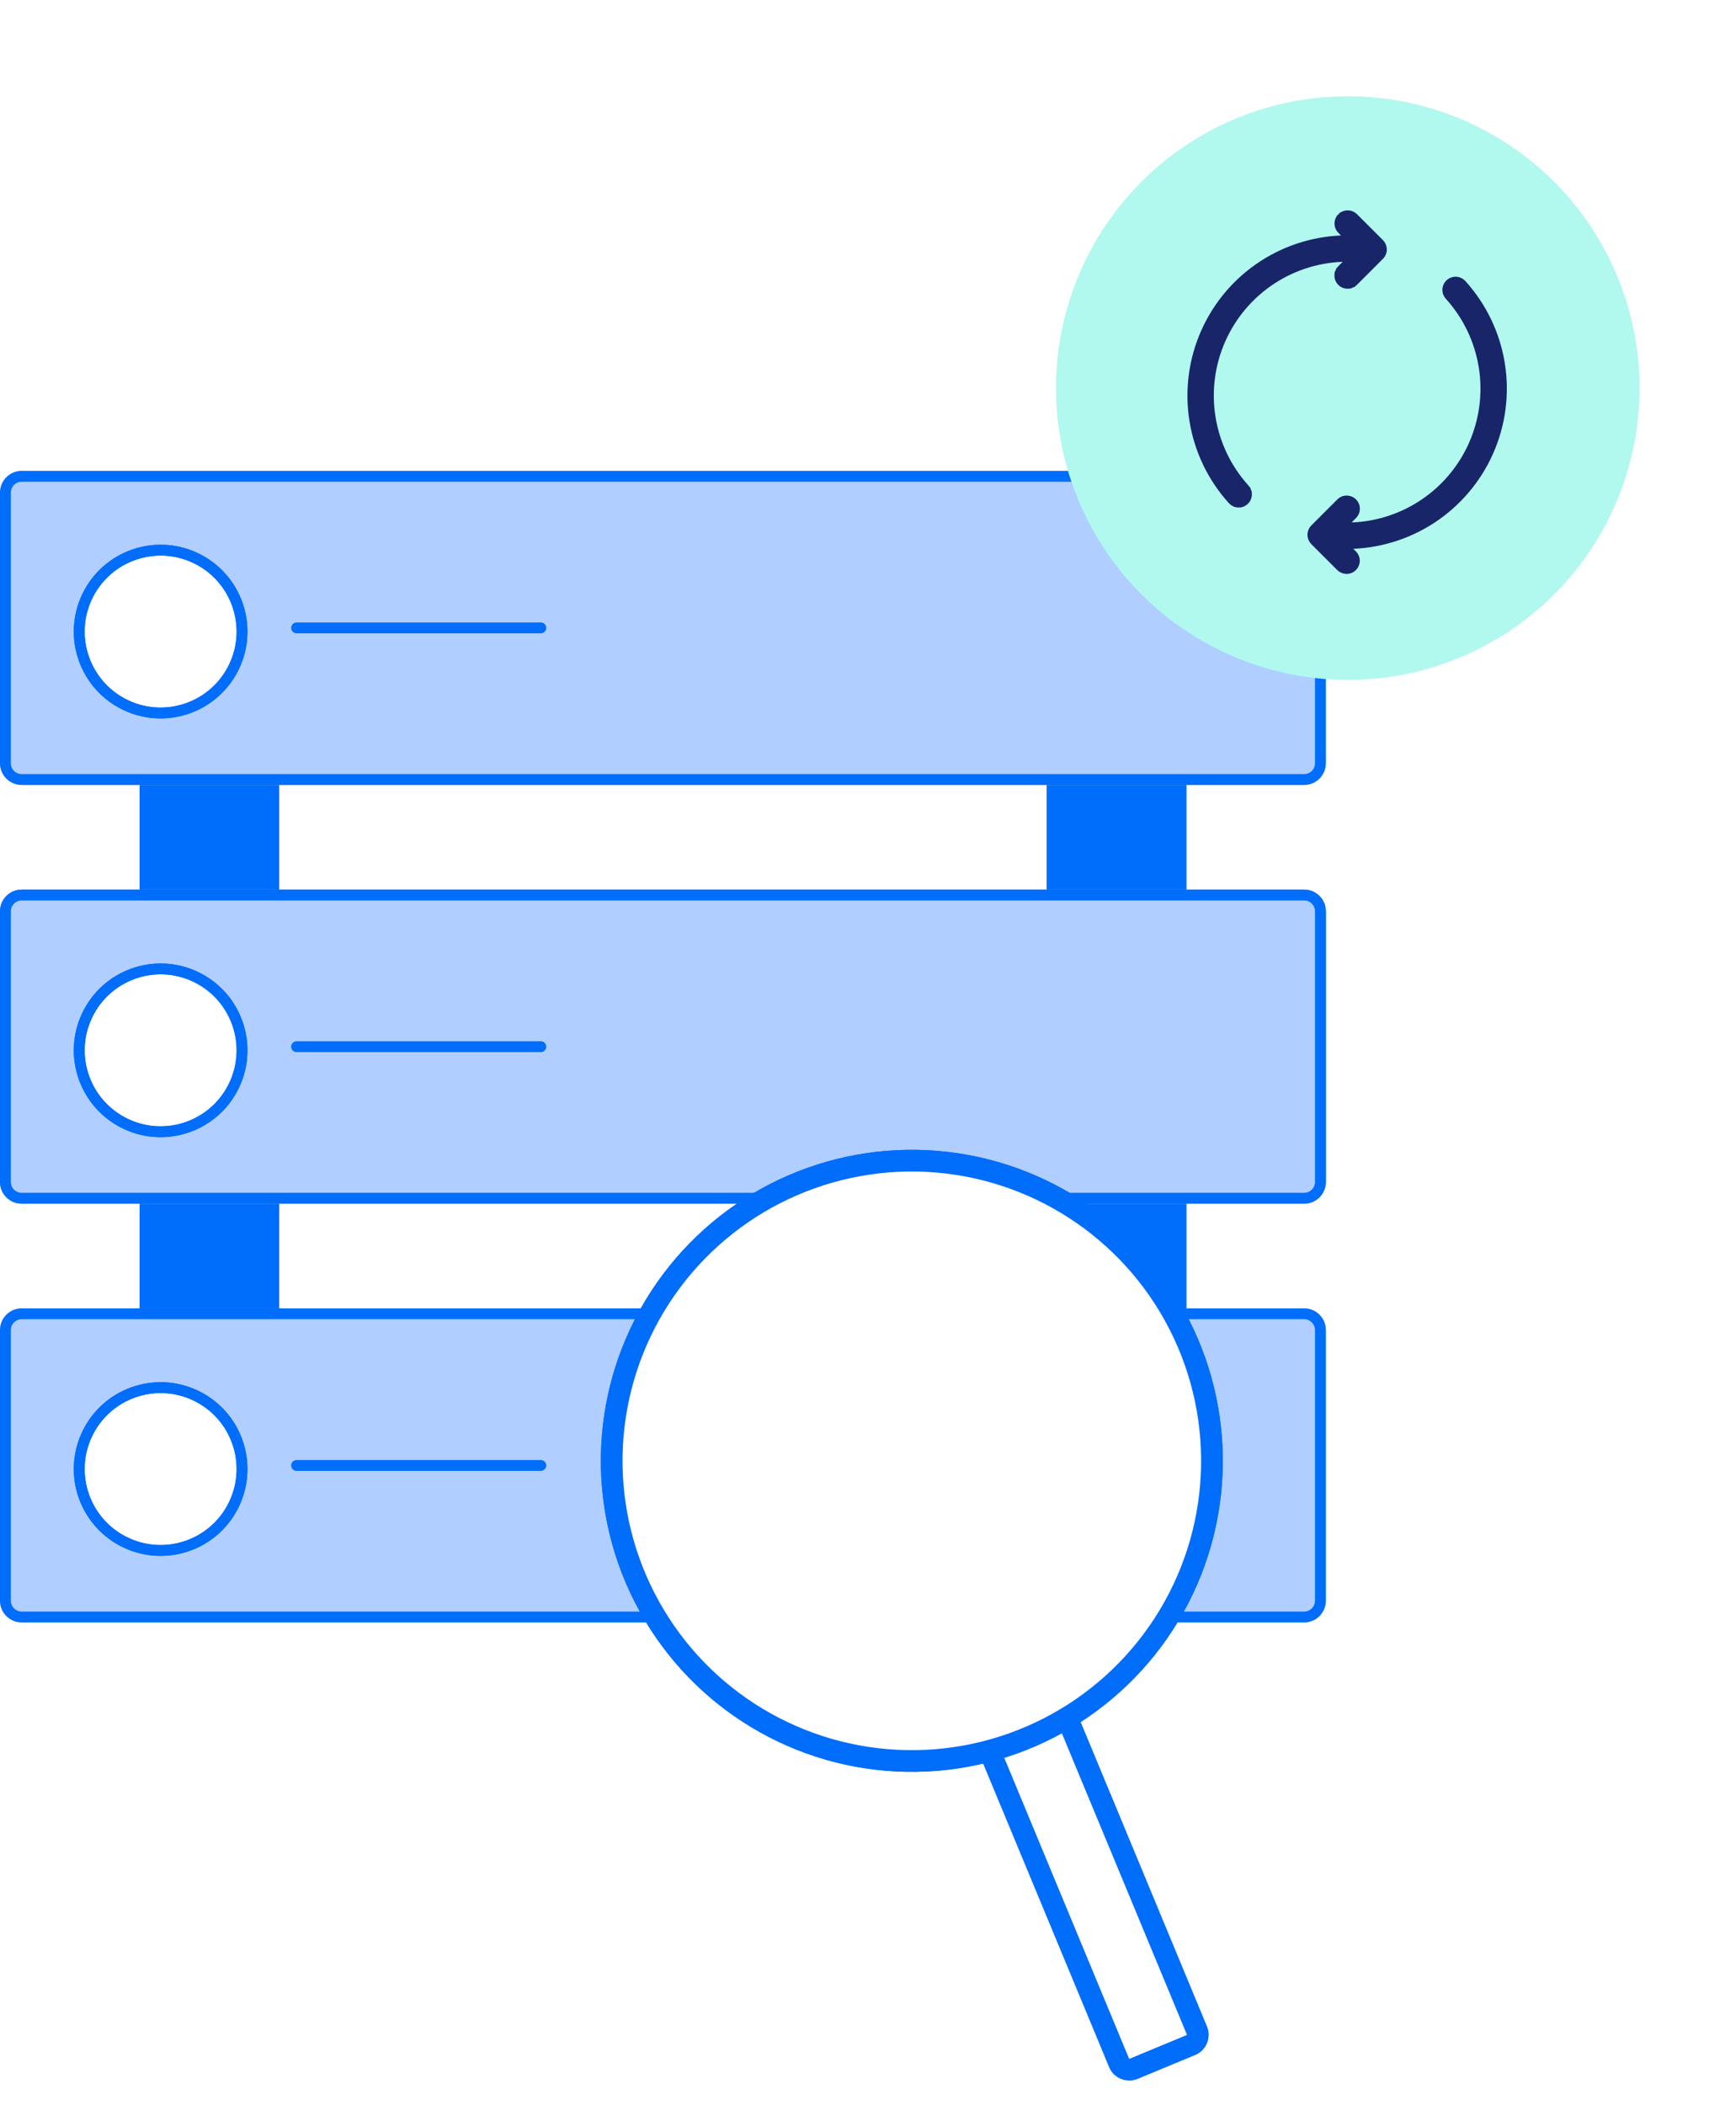 <svg width="160" height="194" viewBox="0 0 160 194" fill="none" xmlns="http://www.w3.org/2000/svg">
<g filter="url(#filter0_b_3377_275)">
<path d="M12.867 53.434C12.867 52.329 13.763 51.434 14.867 51.434H23.73C24.835 51.434 25.73 52.329 25.73 53.434V142.69C25.73 143.794 24.835 144.69 23.73 144.69H14.867C13.763 144.69 12.867 143.794 12.867 142.69V53.434Z" fill="#016DFB"/>
<path d="M13.367 53.434C13.367 52.605 14.039 51.934 14.867 51.934H23.73C24.559 51.934 25.23 52.605 25.23 53.434V142.69C25.23 143.518 24.559 144.19 23.73 144.19H14.867C14.039 144.19 13.367 143.518 13.367 142.69V53.434Z" stroke="#016DFB"/>
</g>
<g filter="url(#filter1_b_3377_275)">
<path d="M96.477 50.219C96.477 49.114 97.372 48.219 98.477 48.219H107.34C108.444 48.219 109.339 49.114 109.339 50.219V139.475C109.339 140.58 108.444 141.475 107.339 141.475H98.477C97.372 141.475 96.477 140.58 96.477 139.475V50.219Z" fill="#016DFB"/>
<path d="M96.977 50.219C96.977 49.39 97.648 48.719 98.477 48.719H107.34C108.168 48.719 108.839 49.39 108.839 50.219V139.475C108.839 140.303 108.168 140.975 107.339 140.975H98.477C97.648 140.975 96.977 140.303 96.977 139.475V50.219Z" stroke="#016DFB"/>
</g>
<g filter="url(#filter2_b_3377_275)">
<path d="M0 83.981C0 82.876 0.895 81.981 2 81.981H120.198C121.302 81.981 122.198 82.876 122.198 83.981V108.922C122.198 110.027 121.302 110.922 120.198 110.922H2C0.895 110.922 0 110.027 0 108.922V83.981Z" fill="#B0CEFF"/>
<path d="M0.5 83.981C0.5 83.152 1.172 82.481 2 82.481H120.198C121.026 82.481 121.698 83.152 121.698 83.981V108.922C121.698 109.75 121.026 110.422 120.198 110.422H2C1.172 110.422 0.5 109.751 0.5 108.922V83.981Z" stroke="#016DFB"/>
</g>
<path d="M20.685 99.56C22.216 96.312 20.824 92.438 17.576 90.907C14.328 89.376 10.454 90.768 8.923 94.016C7.392 97.264 8.784 101.138 12.032 102.669C15.28 104.2 19.154 102.808 20.685 99.56Z" fill="white" stroke="#016DFB" stroke-width="2"/>
<path d="M27.336 96.449H49.846" stroke="#016DFB" stroke-linecap="round"/>
<path d="M75.574 102.883L75.574 98.059" stroke="#016DFB" stroke-linecap="round"/>
<path d="M80.394 102.883L80.394 98.059" stroke="#016DFB" stroke-linecap="round"/>
<path d="M85.223 102.883L85.223 98.059" stroke="#016DFB" stroke-linecap="round"/>
<path d="M90.043 102.883L90.043 98.059" stroke="#016DFB" stroke-linecap="round"/>
<path d="M94.871 102.883L94.871 98.059" stroke="#016DFB" stroke-linecap="round"/>
<path d="M75.574 93.234L75.574 88.411" stroke="#016DFB" stroke-linecap="round"/>
<path d="M80.394 93.234L80.394 88.411" stroke="#016DFB" stroke-linecap="round"/>
<path d="M85.223 93.234L85.223 88.411" stroke="#016DFB" stroke-linecap="round"/>
<path d="M90.043 93.234L90.043 88.411" stroke="#016DFB" stroke-linecap="round"/>
<path d="M94.871 93.234L94.871 88.411" stroke="#016DFB" stroke-linecap="round"/>
<g filter="url(#filter3_b_3377_275)">
<path d="M0 83.981C0 82.876 0.895 81.981 2 81.981H120.198C121.302 81.981 122.198 82.876 122.198 83.981V108.922C122.198 110.027 121.302 110.922 120.198 110.922H2C0.895 110.922 0 110.027 0 108.922V83.981Z" fill="#B0CEFF"/>
<path d="M0.5 83.981C0.5 83.152 1.172 82.481 2 82.481H120.198C121.026 82.481 121.698 83.152 121.698 83.981V108.922C121.698 109.75 121.026 110.422 120.198 110.422H2C1.172 110.422 0.5 109.751 0.5 108.922V83.981Z" stroke="#016DFB"/>
</g>
<path d="M21.59 99.99C23.356 96.243 21.75 91.773 18.003 90.006C14.255 88.24 9.785 89.846 8.019 93.594C6.252 97.341 7.858 101.811 11.606 103.577C15.354 105.344 19.823 103.738 21.59 99.99Z" fill="white"/>
<path d="M21.59 99.99C23.356 96.243 21.75 91.773 18.003 90.006C14.255 88.24 9.785 89.846 8.019 93.594C6.252 97.341 7.858 101.811 11.606 103.577C15.354 105.344 19.823 103.738 21.59 99.99Z" fill="white"/>
<path d="M21.59 99.99C23.356 96.243 21.75 91.773 18.003 90.006C14.255 88.24 9.785 89.846 8.019 93.594C6.252 97.341 7.858 101.811 11.606 103.577C15.354 105.344 19.823 103.738 21.59 99.99Z" stroke="#016DFB"/>
<path d="M21.59 99.99C23.356 96.243 21.75 91.773 18.003 90.006C14.255 88.24 9.785 89.846 8.019 93.594C6.252 97.341 7.858 101.811 11.606 103.577C15.354 105.344 19.823 103.738 21.59 99.99Z" stroke="#016DFB"/>
<path d="M27.336 96.457H49.846" stroke="#016DFB" stroke-linecap="round"/>
<g filter="url(#filter4_b_3377_275)">
<path d="M0 45.395C0 44.29 0.895 43.395 2 43.395H120.198C121.302 43.395 122.198 44.29 122.198 45.395V70.336C122.198 71.441 121.302 72.336 120.198 72.336H2C0.895 72.336 0 71.441 0 70.336V45.395Z" fill="#B0CEFF"/>
<path d="M0.5 45.395C0.5 44.566 1.172 43.895 2 43.895H120.198C121.026 43.895 121.698 44.566 121.698 45.395V70.336C121.698 71.165 121.026 71.836 120.198 71.836H2C1.172 71.836 0.5 71.165 0.5 70.336V45.395Z" stroke="#016DFB"/>
</g>
<path d="M21.59 61.4C23.356 57.653 21.75 53.183 18.003 51.416C14.255 49.65 9.785 51.256 8.019 55.004C6.252 58.751 7.858 63.221 11.606 64.988C15.354 66.754 19.823 65.148 21.59 61.4Z" fill="white"/>
<path d="M21.59 61.4C23.356 57.653 21.75 53.183 18.003 51.416C14.255 49.65 9.785 51.256 8.019 55.004C6.252 58.751 7.858 63.221 11.606 64.988C15.354 66.754 19.823 65.148 21.59 61.4Z" fill="white"/>
<path d="M21.59 61.4C23.356 57.653 21.75 53.183 18.003 51.416C14.255 49.65 9.785 51.256 8.019 55.004C6.252 58.751 7.858 63.221 11.606 64.988C15.354 66.754 19.823 65.148 21.59 61.4Z" stroke="#016DFB"/>
<path d="M21.59 61.4C23.356 57.653 21.75 53.183 18.003 51.416C14.255 49.65 9.785 51.256 8.019 55.004C6.252 58.751 7.858 63.221 11.606 64.988C15.354 66.754 19.823 65.148 21.59 61.4Z" stroke="#016DFB"/>
<path d="M27.336 57.863H49.846" stroke="#016DFB" stroke-linecap="round"/>
<g filter="url(#filter5_b_3377_275)">
<path d="M0 122.57C0 121.466 0.895 120.57 2 120.57H120.198C121.302 120.57 122.198 121.466 122.198 122.57V147.512C122.198 148.616 121.302 149.512 120.198 149.512H2C0.895 149.512 0 148.616 0 147.512V122.57Z" fill="#B0CEFF"/>
<path d="M0.5 122.57C0.5 121.742 1.172 121.07 2 121.07H120.198C121.026 121.07 121.698 121.742 121.698 122.57V147.512C121.698 148.34 121.026 149.012 120.198 149.012H2C1.172 149.012 0.5 148.34 0.5 147.512V122.57Z" stroke="#016DFB"/>
</g>
<path d="M21.59 138.576C23.356 134.829 21.75 130.359 18.003 128.592C14.255 126.826 9.785 128.432 8.019 132.179C6.252 135.927 7.858 140.397 11.606 142.163C15.354 143.93 19.823 142.324 21.59 138.576Z" fill="white"/>
<path d="M21.59 138.576C23.356 134.829 21.75 130.359 18.003 128.592C14.255 126.826 9.785 128.432 8.019 132.179C6.252 135.927 7.858 140.397 11.606 142.163C15.354 143.93 19.823 142.324 21.59 138.576Z" fill="white"/>
<path d="M21.59 138.576C23.356 134.829 21.75 130.359 18.003 128.592C14.255 126.826 9.785 128.432 8.019 132.179C6.252 135.927 7.858 140.397 11.606 142.163C15.354 143.93 19.823 142.324 21.59 138.576Z" stroke="#016DFB"/>
<path d="M21.59 138.576C23.356 134.829 21.75 130.359 18.003 128.592C14.255 126.826 9.785 128.432 8.019 132.179C6.252 135.927 7.858 140.397 11.606 142.163C15.354 143.93 19.823 142.324 21.59 138.576Z" stroke="#016DFB"/>
<path d="M27.336 135.047H49.846" stroke="#016DFB" stroke-linecap="round"/>
<circle cx="26.886" cy="26.886" r="26.886" transform="matrix(0.905 0.426 0.426 -0.905 88.434 48.641)" fill="#B1F8EF"/>
<path d="M124.583 26.28L124.484 26.05L124.583 26.28C124.7 26.23 124.806 26.157 124.895 26.065L127.286 23.674L127.286 23.674C127.467 23.493 127.569 23.247 127.569 22.991C127.569 22.735 127.467 22.489 127.286 22.308L127.286 22.308L124.893 19.916L124.893 19.916C124.712 19.735 124.466 19.633 124.21 19.633C123.954 19.633 123.708 19.735 123.527 19.916L123.704 20.092L123.527 19.916C123.346 20.097 123.245 20.343 123.245 20.599C123.245 20.855 123.346 21.101 123.528 21.282C123.528 21.282 123.528 21.282 123.528 21.282L124.183 21.937C121.384 21.943 118.647 22.757 116.299 24.283C113.944 25.813 112.084 27.994 110.943 30.561C109.802 33.127 109.43 35.969 109.872 38.743C110.314 41.516 111.55 44.101 113.431 46.185C113.514 46.282 113.616 46.362 113.73 46.42C113.845 46.478 113.971 46.512 114.1 46.521C114.229 46.529 114.359 46.512 114.481 46.47C114.603 46.428 114.715 46.361 114.811 46.275C114.907 46.188 114.985 46.083 115.04 45.966C115.094 45.849 115.125 45.722 115.13 45.593C115.134 45.463 115.113 45.334 115.067 45.214L114.833 45.303L115.067 45.214C115.022 45.094 114.953 44.985 114.865 44.892C113.234 43.085 112.162 40.844 111.778 38.44C111.395 36.035 111.717 33.57 112.706 31.345C113.695 29.119 115.308 27.228 117.35 25.901C119.392 24.574 121.775 23.867 124.21 23.867C124.26 23.867 124.31 23.868 124.359 23.869L123.529 24.7C123.438 24.788 123.365 24.894 123.314 25.011L123.544 25.11L123.314 25.011C123.264 25.129 123.237 25.256 123.236 25.384C123.235 25.512 123.259 25.64 123.308 25.758C123.356 25.877 123.428 25.985 123.519 26.075C123.61 26.166 123.717 26.238 123.836 26.286C123.955 26.335 124.082 26.359 124.21 26.358C124.338 26.357 124.465 26.33 124.583 26.28Z" fill="#182569" stroke="#182569" stroke-width="0.5"/>
<path d="M121.034 48.6L121.034 48.6C120.853 48.781 120.751 49.026 120.751 49.282C120.751 49.538 120.853 49.784 121.034 49.965L121.034 49.965L123.427 52.358L123.427 52.358C123.608 52.539 123.854 52.641 124.11 52.641C124.366 52.641 124.612 52.539 124.793 52.358C124.974 52.176 125.076 51.931 125.076 51.675C125.076 51.419 124.974 51.173 124.793 50.992C124.793 50.992 124.793 50.992 124.793 50.992L124.137 50.336C126.936 50.331 129.674 49.516 132.021 47.991C134.376 46.46 136.237 44.279 137.377 41.713C138.518 39.146 138.89 36.304 138.448 33.53C138.006 30.758 136.77 28.173 134.889 26.088C134.806 25.991 134.705 25.911 134.59 25.854C134.475 25.796 134.349 25.761 134.22 25.753C134.091 25.744 133.962 25.761 133.84 25.804C133.717 25.846 133.605 25.912 133.509 25.999C133.413 26.085 133.335 26.191 133.281 26.308C133.226 26.425 133.195 26.552 133.191 26.681C133.186 26.81 133.207 26.939 133.253 27.06C133.299 27.179 133.368 27.289 133.456 27.381C135.087 29.189 136.159 31.43 136.542 33.834C136.926 36.239 136.603 38.703 135.614 40.929C134.626 43.154 133.012 45.045 130.97 46.372C128.928 47.7 126.545 48.406 124.11 48.406C124.06 48.406 124.011 48.406 123.961 48.404L124.791 47.574C124.883 47.485 124.956 47.379 125.006 47.262C125.057 47.144 125.083 47.017 125.084 46.889C125.085 46.761 125.061 46.634 125.012 46.515C124.964 46.397 124.892 46.289 124.801 46.198C124.711 46.108 124.603 46.036 124.484 45.987C124.366 45.939 124.239 45.914 124.11 45.915C123.982 45.916 123.855 45.943 123.738 45.994C123.62 46.044 123.515 46.117 123.426 46.208L121.034 48.6Z" fill="#182569" stroke="#182569" stroke-width="0.5"/>
<path fill-rule="evenodd" clip-rule="evenodd" d="M89.539 154.713C89.029 154.925 88.787 155.51 88.998 156.02L103.148 190.119C103.36 190.629 103.945 190.871 104.455 190.66L109.784 188.448C110.294 188.237 110.536 187.652 110.325 187.141L96.175 153.042C95.963 152.532 95.378 152.29 94.868 152.502L89.539 154.713Z" fill="white" stroke="#016DFB" stroke-width="2"/>
<circle cx="28.674" cy="28.674" r="27.674" transform="matrix(0.89 -0.455 -0.455 -0.89 71.566 173.188)" fill="white" stroke="#016DFB" stroke-width="2"/>
<circle cx="28.674" cy="28.674" r="27.674" transform="matrix(0.89 -0.455 -0.455 -0.89 71.566 173.188)" fill="white" stroke="#016DFB" stroke-width="2"/>
<defs>
<filter id="filter0_b_3377_275" x="10.867" y="49.434" width="16.863" height="97.258" filterUnits="userSpaceOnUse" color-interpolation-filters="sRGB">
<feFlood flood-opacity="0" result="BackgroundImageFix"/>
<feGaussianBlur in="BackgroundImageFix" stdDeviation="1"/>
<feComposite in2="SourceAlpha" operator="in" result="effect1_backgroundBlur_3377_275"/>
<feBlend mode="normal" in="SourceGraphic" in2="effect1_backgroundBlur_3377_275" result="shape"/>
</filter>
<filter id="filter1_b_3377_275" x="94.477" y="46.219" width="16.863" height="97.258" filterUnits="userSpaceOnUse" color-interpolation-filters="sRGB">
<feFlood flood-opacity="0" result="BackgroundImageFix"/>
<feGaussianBlur in="BackgroundImageFix" stdDeviation="1"/>
<feComposite in2="SourceAlpha" operator="in" result="effect1_backgroundBlur_3377_275"/>
<feBlend mode="normal" in="SourceGraphic" in2="effect1_backgroundBlur_3377_275" result="shape"/>
</filter>
<filter id="filter2_b_3377_275" x="-2" y="79.981" width="126.199" height="32.941" filterUnits="userSpaceOnUse" color-interpolation-filters="sRGB">
<feFlood flood-opacity="0" result="BackgroundImageFix"/>
<feGaussianBlur in="BackgroundImageFix" stdDeviation="1"/>
<feComposite in2="SourceAlpha" operator="in" result="effect1_backgroundBlur_3377_275"/>
<feBlend mode="normal" in="SourceGraphic" in2="effect1_backgroundBlur_3377_275" result="shape"/>
</filter>
<filter id="filter3_b_3377_275" x="-2" y="79.981" width="126.199" height="32.941" filterUnits="userSpaceOnUse" color-interpolation-filters="sRGB">
<feFlood flood-opacity="0" result="BackgroundImageFix"/>
<feGaussianBlur in="BackgroundImageFix" stdDeviation="1"/>
<feComposite in2="SourceAlpha" operator="in" result="effect1_backgroundBlur_3377_275"/>
<feBlend mode="normal" in="SourceGraphic" in2="effect1_backgroundBlur_3377_275" result="shape"/>
</filter>
<filter id="filter4_b_3377_275" x="-2" y="41.395" width="126.199" height="32.941" filterUnits="userSpaceOnUse" color-interpolation-filters="sRGB">
<feFlood flood-opacity="0" result="BackgroundImageFix"/>
<feGaussianBlur in="BackgroundImageFix" stdDeviation="1"/>
<feComposite in2="SourceAlpha" operator="in" result="effect1_backgroundBlur_3377_275"/>
<feBlend mode="normal" in="SourceGraphic" in2="effect1_backgroundBlur_3377_275" result="shape"/>
</filter>
<filter id="filter5_b_3377_275" x="-2" y="118.57" width="126.199" height="32.941" filterUnits="userSpaceOnUse" color-interpolation-filters="sRGB">
<feFlood flood-opacity="0" result="BackgroundImageFix"/>
<feGaussianBlur in="BackgroundImageFix" stdDeviation="1"/>
<feComposite in2="SourceAlpha" operator="in" result="effect1_backgroundBlur_3377_275"/>
<feBlend mode="normal" in="SourceGraphic" in2="effect1_backgroundBlur_3377_275" result="shape"/>
</filter>
</defs>
</svg>
